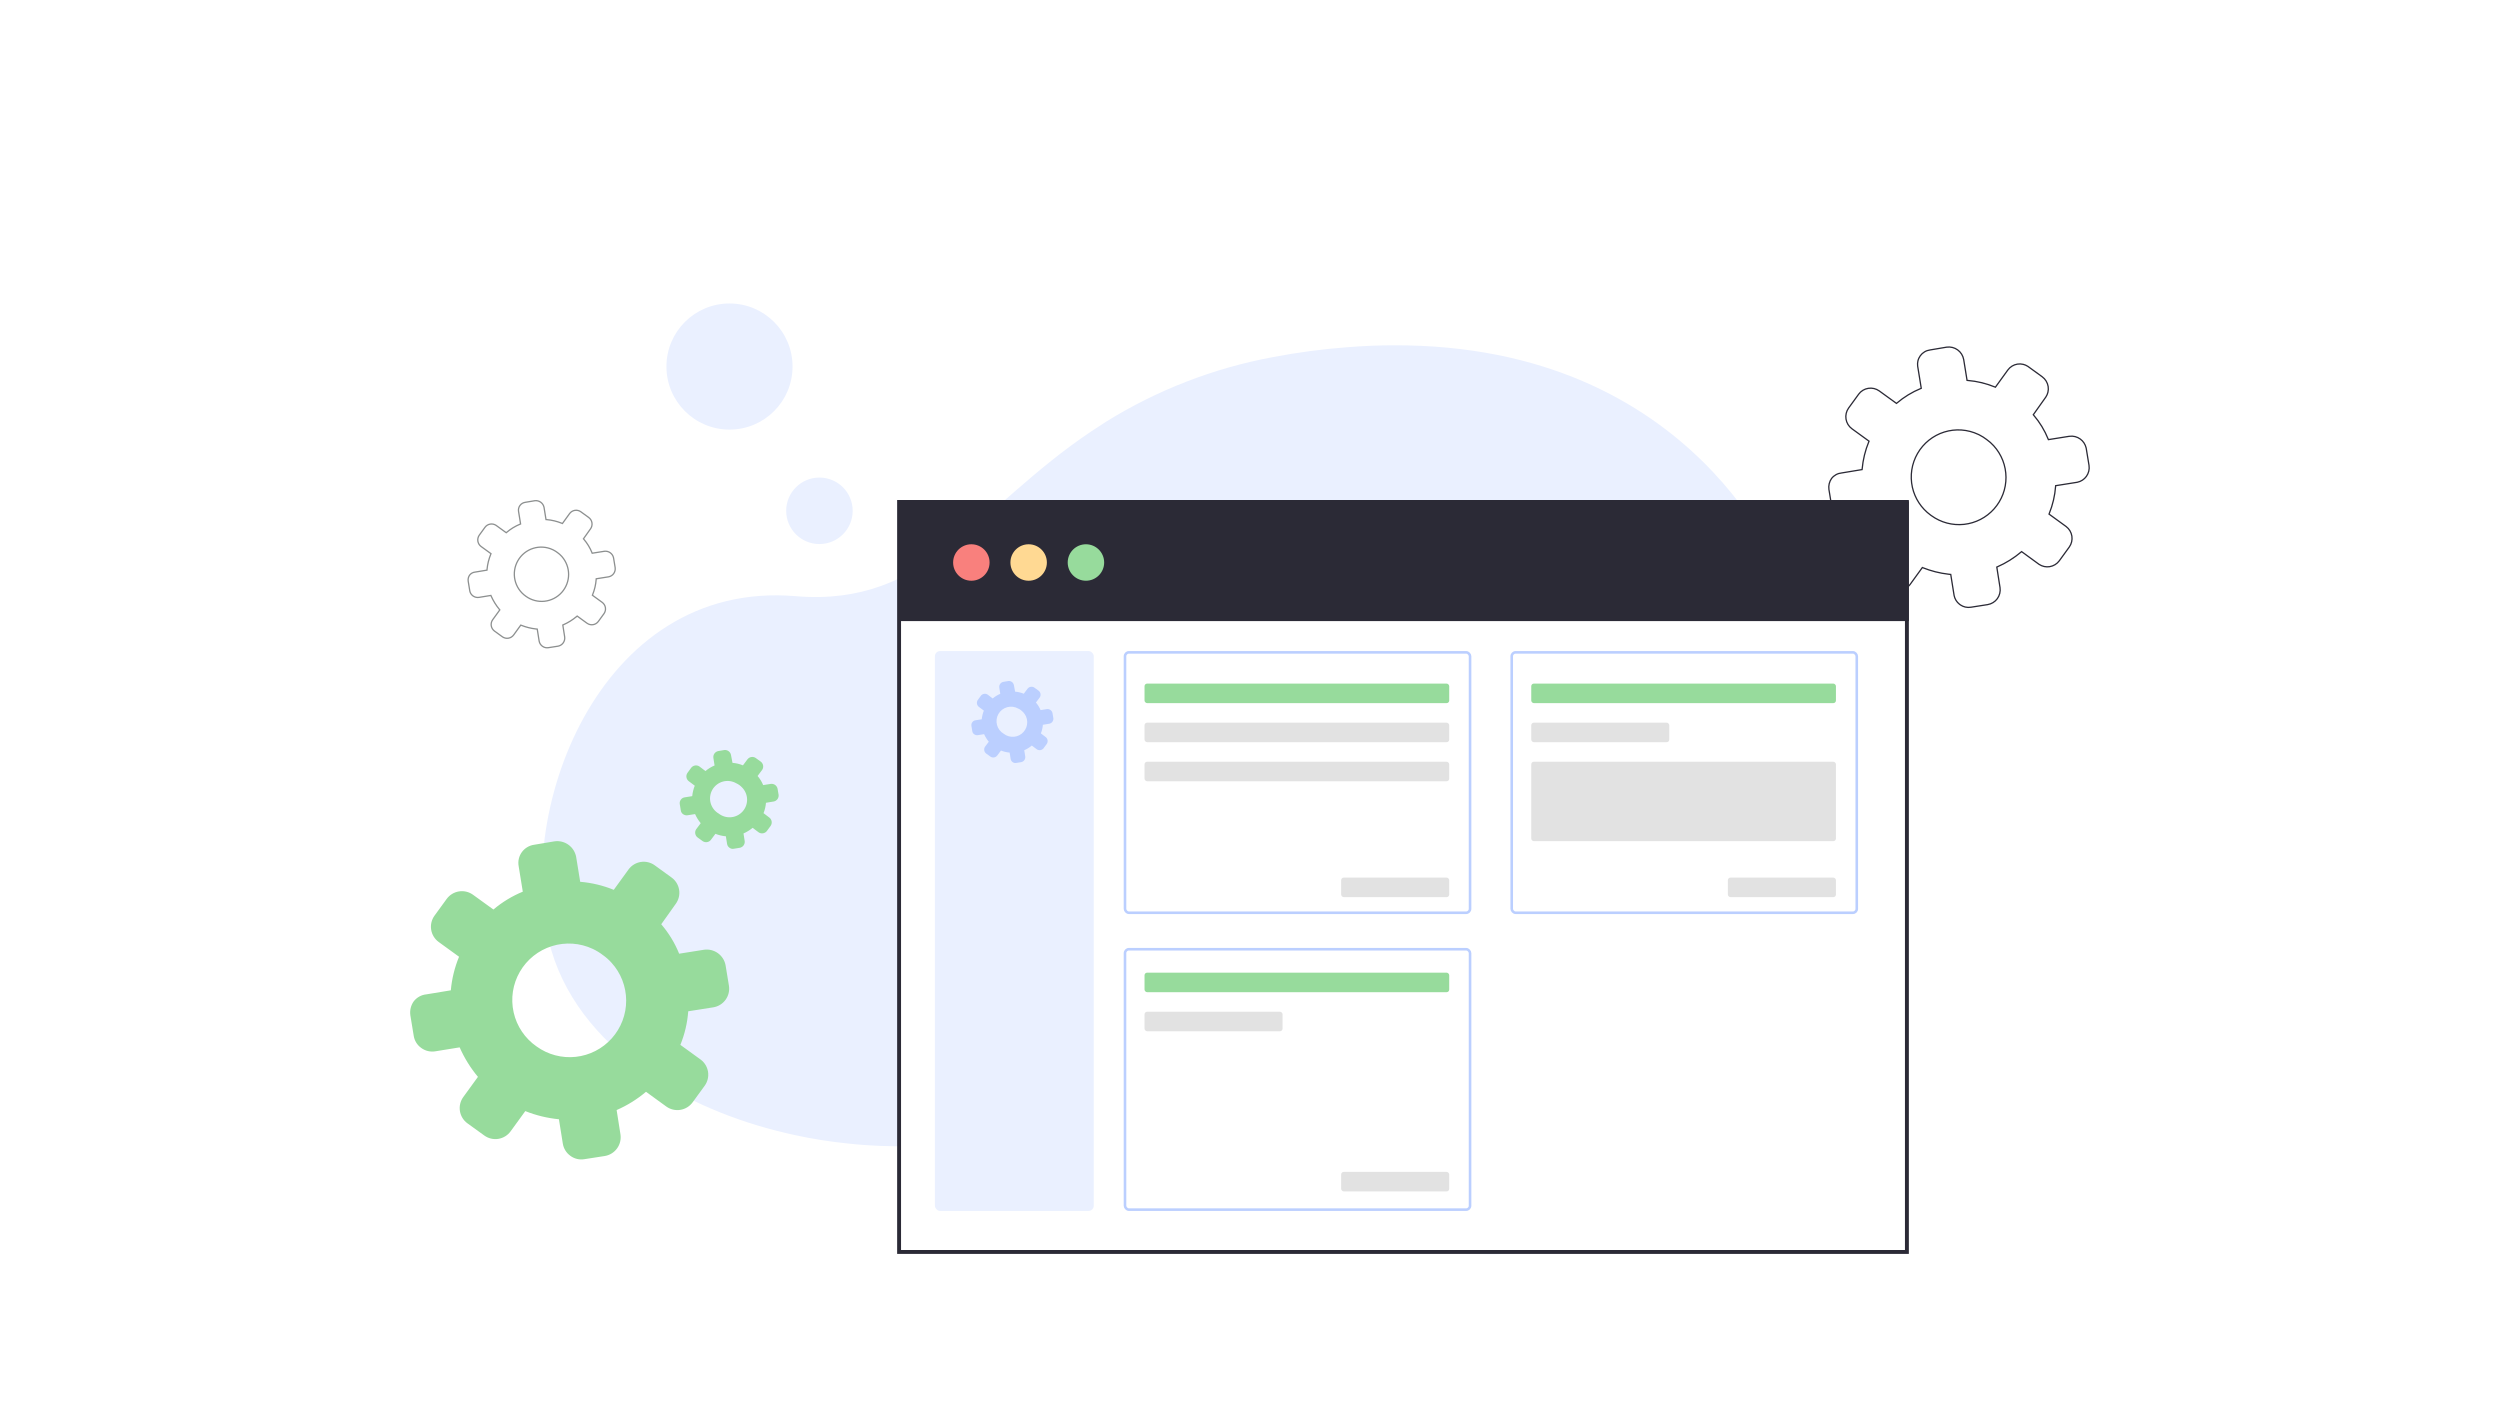 <svg width="1920" height="1080" viewBox="0 0 1920 1080" fill="none" xmlns="http://www.w3.org/2000/svg">
<rect x="0" y="0" width="1920" height="1080" fill="#808080" stroke="none"/>
<g clip-path="url(#clip0_1004_145082)">
<rect width="1920" height="1080" fill="white"/>
<path d="M410.672 384.562C412.303 384.333 413.96 384.746 415.295 385.715C416.548 386.624 417.427 387.956 417.772 389.461L417.834 389.765L419.27 398.639L419.332 399.024L419.722 399.057C423.793 399.397 427.789 400.357 431.572 401.902L431.937 402.051L432.167 401.732L437.437 394.443C437.916 393.78 438.522 393.219 439.218 392.791C439.914 392.363 440.688 392.077 441.495 391.949C442.302 391.822 443.126 391.855 443.92 392.047C444.614 392.215 445.274 392.502 445.87 392.895L446.122 393.069L446.123 393.07L452.133 397.436C452.795 397.918 453.356 398.527 453.783 399.227C454.211 399.927 454.497 400.704 454.624 401.515C454.751 402.326 454.718 403.154 454.525 403.952C454.357 404.65 454.07 405.313 453.678 405.912L453.504 406.165L453.5 406.17L448.317 413.481L448.092 413.8L448.346 414.096C451.001 417.197 453.135 420.711 454.664 424.499L454.812 424.868L455.206 424.806L464.112 423.388L464.111 423.387C465.733 423.165 467.379 423.58 468.704 424.543C469.949 425.448 470.822 426.772 471.167 428.268L471.229 428.569L472.424 435.868V435.869C472.68 437.504 472.282 439.173 471.314 440.514C470.408 441.77 469.07 442.642 467.565 442.967L467.263 443.024L458.294 444.442L457.902 444.505L457.873 444.899C457.574 448.978 456.638 452.985 455.1 456.773L454.952 457.137L455.269 457.366L462.563 462.67C463.85 463.647 464.709 465.088 464.957 466.688C465.205 468.288 464.822 469.924 463.891 471.247L459.535 477.249C458.562 478.589 457.1 479.488 455.468 479.749C453.836 480.01 452.167 479.613 450.826 478.645H450.827L443.575 473.363L443.258 473.131L442.958 473.386C439.832 476.036 436.338 478.216 432.585 479.856L432.231 480.011L432.291 480.392L433.663 489.122C433.907 490.758 433.5 492.424 432.531 493.762C431.622 495.017 430.286 495.889 428.781 496.219L428.478 496.277L421.189 497.411L421.181 497.412C420.375 497.551 419.55 497.524 418.755 497.334C418.059 497.167 417.4 496.878 416.807 496.48L416.557 496.304L416.548 496.298L416.305 496.114C415.748 495.673 415.271 495.137 414.896 494.531C414.52 493.925 414.254 493.258 414.106 492.562L414.051 492.261L412.657 483.531L412.597 483.149L412.212 483.112L411.448 483.031C407.635 482.592 403.896 481.647 400.329 480.221L399.967 480.076L399.738 480.393L394.49 487.638C393.521 488.976 392.062 489.874 390.434 490.136C388.907 490.381 387.348 490.047 386.058 489.207L385.803 489.032L379.771 484.667C378.437 483.696 377.541 482.234 377.28 480.602C377.019 478.969 377.415 477.298 378.381 475.958L378.38 475.957L383.628 468.713L383.856 468.398L383.607 468.1C380.977 464.939 378.803 461.423 377.148 457.655L376.993 457.301L376.61 457.363L367.9 458.782H367.898C367.092 458.915 366.267 458.886 365.472 458.695C364.776 458.529 364.115 458.241 363.52 457.848L363.268 457.672L363.26 457.666L363.016 457.484C362.456 457.046 361.978 456.512 361.603 455.906C361.227 455.3 360.962 454.632 360.819 453.935L360.766 453.635L360.765 453.629L359.567 446.318C359.33 444.687 359.725 443.025 360.672 441.678C361.176 441.027 361.809 440.486 362.529 440.089C363.252 439.69 364.049 439.445 364.87 439.367L364.887 439.365L364.904 439.362L373.614 437.922L373.997 437.858L374.031 437.474C374.395 433.39 375.375 429.384 376.936 425.594L377.085 425.229L376.767 424.999L369.493 419.717C368.157 418.742 367.261 417.276 367 415.64C366.739 414.003 367.136 412.329 368.104 410.985L368.103 410.984L372.457 404.985L372.456 404.984C373.429 403.651 374.888 402.757 376.515 402.496C378.04 402.251 379.598 402.582 380.891 403.418L381.146 403.592L388.461 408.894L388.778 409.124L389.078 408.87C392.184 406.238 395.681 404.108 399.441 402.557L399.808 402.405L399.744 402.015L398.264 392.87L398.262 392.86L398.215 392.558C398.123 391.849 398.158 391.128 398.317 390.43C398.5 389.631 398.842 388.878 399.323 388.217C399.805 387.555 400.416 386.998 401.118 386.58C401.82 386.162 402.601 385.892 403.41 385.785L403.419 385.784L403.428 385.782L410.672 384.562ZM424.507 422.157C419.813 419.938 414.458 419.567 409.504 421.12C404.55 422.673 400.36 426.035 397.765 430.539C395.169 435.043 394.358 440.361 395.492 445.437C396.625 450.508 399.619 454.967 403.878 457.933V457.934C408.024 460.941 413.136 462.302 418.226 461.752C423.315 461.202 428.02 458.781 431.431 454.956C434.841 451.131 436.717 446.175 436.693 441.046C436.671 436.077 434.868 431.286 431.623 427.543L431.305 427.185C430.363 426.144 429.311 425.209 428.168 424.396H428.169C427.173 423.63 426.109 422.96 424.989 422.394L424.507 422.157Z" stroke="#8C8F8F"/>
<path d="M423.582 730.339C435.638 770.534 464.355 803.447 502.187 828.114C533.533 848.585 571.221 863.366 610.934 871.854C624.091 874.699 637.398 876.809 650.791 878.171C655.613 878.726 660.219 879.111 664.969 879.449C694.584 881.546 724.345 879.926 753.557 874.627C847.595 857.097 929.07 902.09 1012.43 934.159L1019.85 936.957C1049.94 948.217 1080.37 957.5 1111.77 961.238C1232.62 975.705 1317.2 912.145 1368.95 780.251C1420.26 649.394 1409.6 528.182 1369.17 443.428C1369.17 443.428 1303.65 264.323 1070.17 265.191C1058.92 265.191 1047.24 265.673 1035.12 266.637C1015.69 268.078 996.371 270.646 977.246 274.329C931.94 282.766 888.603 299.569 849.451 323.88C845.666 326.291 841.953 328.702 838.36 331.113C750.085 390.237 711.867 466.407 611.223 457.871C457.7 444.827 392.983 628.682 423.582 730.339Z" fill="#EAF0FF"/>
<path d="M629.324 417.835C643.426 417.835 654.859 406.403 654.859 392.3C654.859 378.198 643.426 366.766 629.324 366.766C615.221 366.766 603.789 378.198 603.789 392.3C603.789 406.403 615.221 417.835 629.324 417.835Z" fill="#EAF0FF"/>
<path d="M560.248 329.93C586.994 329.93 608.676 308.248 608.676 281.502C608.676 254.756 586.994 233.074 560.248 233.074C533.502 233.074 511.82 254.756 511.82 281.502C511.82 308.248 533.502 329.93 560.248 329.93Z" fill="#EAF0FF"/>
<rect x="690.5" y="385.5" width="774" height="576" fill="white" stroke="#2B2A36" stroke-width="3"/>
<rect x="690" y="385" width="776" height="92" fill="#2B2A36"/>
<path d="M538.203 813.825L522.525 802.453C525.874 794.226 527.912 785.525 528.563 776.666L547.844 773.625C551.623 773.004 555.004 770.914 557.248 767.81C559.492 764.707 560.419 760.841 559.824 757.058L557.25 741.38C556.574 737.638 554.477 734.302 551.398 732.069C548.32 729.837 544.498 728.88 540.73 729.399L521.589 732.441C518.26 724.21 513.613 716.576 507.831 709.837L518.969 694.16C520.089 692.624 520.895 690.882 521.341 689.035C521.787 687.187 521.865 685.269 521.569 683.391C521.274 681.514 520.611 679.713 519.618 678.091C518.626 676.47 517.324 675.06 515.786 673.943L502.87 664.583C501.338 663.464 499.6 662.659 497.756 662.213C495.912 661.768 493.998 661.691 492.124 661.986C490.25 662.282 488.453 662.945 486.836 663.936C485.218 664.928 483.813 666.229 482.699 667.765L471.374 683.396C463.142 680.04 454.447 677.957 445.588 677.219L442.499 658.171C441.822 654.408 439.714 651.052 436.616 648.81C433.518 646.567 429.672 645.612 425.885 646.144L410.301 648.765C408.417 649.013 406.602 649.642 404.967 650.612C403.332 651.583 401.912 652.875 400.792 654.411C399.671 655.947 398.875 657.695 398.45 659.548C398.025 661.401 397.981 663.321 398.321 665.191L401.503 684.8C393.317 688.17 385.706 692.796 378.946 698.512L363.222 687.14C360.113 684.91 356.249 683.998 352.472 684.603C348.694 685.208 345.308 687.28 343.051 690.369L333.691 703.239C331.447 706.351 330.526 710.225 331.131 714.014C331.737 717.803 333.818 721.198 336.92 723.456L352.551 734.781C349.156 743.009 347.026 751.703 346.233 760.568L327.514 763.656C325.602 763.837 323.748 764.408 322.065 765.333C320.383 766.259 318.909 767.52 317.733 769.038C315.523 772.162 314.601 776.017 315.159 779.802L317.733 795.48C318.019 797.35 318.681 799.144 319.678 800.752C320.676 802.361 321.988 803.751 323.536 804.84C325.068 805.964 326.81 806.77 328.658 807.212C330.507 807.654 332.425 807.723 334.3 807.413L353.019 804.372C356.615 812.542 361.341 820.167 367.059 827.022L355.78 842.56C353.538 845.664 352.619 849.531 353.224 853.312C353.83 857.094 355.91 860.481 359.01 862.73L371.973 872.09C375.077 874.332 378.945 875.251 382.726 874.646C386.507 874.04 389.894 871.96 392.143 868.861L403.422 853.323C411.693 856.624 420.391 858.735 429.255 859.594L432.25 878.314C432.549 880.181 433.216 881.969 434.213 883.576C435.209 885.183 436.514 886.576 438.053 887.674C439.579 888.81 441.32 889.624 443.171 890.066C445.021 890.509 446.942 890.57 448.817 890.248L464.495 887.814C468.271 887.181 471.648 885.09 473.898 881.992C476.148 878.893 477.09 875.034 476.522 871.247L473.574 852.528C481.735 848.968 489.333 844.238 496.131 838.488L511.715 849.813C514.827 852.058 518.701 852.979 522.49 852.373C526.279 851.768 529.674 849.687 531.932 846.584L541.292 833.714C543.461 830.647 544.352 826.856 543.776 823.144C543.199 819.432 541.201 816.09 538.203 813.825V813.825ZM412.08 803.67C403.137 797.465 396.853 788.126 394.475 777.504C392.097 766.883 393.799 755.756 399.242 746.33C404.685 736.905 413.472 729.87 423.86 726.621C434.249 723.372 445.478 724.147 455.322 728.791C458.04 730.073 460.613 731.642 462.997 733.471C465.403 735.175 467.615 737.137 469.596 739.321C476.822 747.259 480.849 757.594 480.898 768.328C480.947 779.062 477.015 789.434 469.861 797.437C462.708 805.441 452.841 810.508 442.168 811.659C431.496 812.81 420.775 809.963 412.08 803.67Z" fill="#97DB9C"/>
<path d="M1495.05 266.612C1498.02 266.194 1501.05 266.948 1503.48 268.715C1505.92 270.481 1507.57 273.123 1508.11 276.087V276.088L1510.64 291.749L1510.7 292.135L1511.09 292.168C1518.31 292.771 1525.4 294.471 1532.1 297.212L1532.47 297.36L1532.7 297.042L1541.99 284.189C1542.86 282.98 1543.97 281.955 1545.24 281.174C1546.51 280.393 1547.92 279.871 1549.39 279.639C1550.86 279.406 1552.37 279.467 1553.82 279.817C1555.08 280.124 1556.29 280.648 1557.38 281.364L1557.83 281.684L1557.84 281.685L1568.43 289.381V289.38C1569.64 290.26 1570.66 291.37 1571.44 292.647C1572.22 293.924 1572.74 295.343 1572.98 296.822C1573.21 298.301 1573.15 299.812 1572.8 301.268C1572.49 302.541 1571.97 303.751 1571.25 304.844L1570.93 305.306L1570.93 305.311L1561.79 318.201L1561.57 318.52L1561.82 318.815C1566.53 324.315 1570.31 330.546 1573.02 337.264L1573.17 337.633L1573.57 337.57L1589.27 335.069L1589.27 335.068C1592.23 334.662 1595.23 335.417 1597.65 337.175C1599.92 338.825 1601.51 341.239 1602.14 343.966L1602.25 344.515L1604.36 357.398V357.397C1604.83 360.378 1604.1 363.422 1602.34 365.866C1600.68 368.158 1598.24 369.748 1595.5 370.341L1594.95 370.445L1579.13 372.946L1578.74 373.009L1578.71 373.404C1578.18 380.636 1576.52 387.739 1573.79 394.455L1573.65 394.817L1573.96 395.048L1586.82 404.398C1589.17 406.182 1590.74 408.812 1591.2 411.733C1591.65 414.658 1590.95 417.644 1589.24 420.06L1581.57 430.637C1579.79 433.081 1577.13 434.721 1574.15 435.197C1571.36 435.644 1568.51 435.035 1566.14 433.5L1565.68 433.181L1552.9 423.869L1552.58 423.638L1552.28 423.892C1546.74 428.588 1540.55 432.452 1533.89 435.359L1533.54 435.514L1533.6 435.896L1536.02 451.287C1536.47 454.271 1535.72 457.31 1533.96 459.751C1532.19 462.193 1529.53 463.839 1526.56 464.338L1513.71 466.339L1513.7 466.34C1512.23 466.594 1510.72 466.545 1509.27 466.197C1508 465.893 1506.79 465.364 1505.71 464.639L1505.25 464.315L1505.25 464.31L1504.8 463.975C1503.78 463.168 1502.91 462.191 1502.23 461.084C1501.54 459.977 1501.06 458.761 1500.79 457.489L1500.69 456.941L1498.23 441.549L1498.17 441.168L1497.78 441.131L1496.43 440.986C1489.67 440.208 1483.05 438.535 1476.73 436.008L1476.37 435.862L1476.14 436.179L1466.88 448.954C1465.12 451.395 1462.45 453.034 1459.48 453.511C1456.7 453.958 1453.85 453.349 1451.5 451.816L1451.03 451.497L1440.4 443.801C1437.96 442.029 1436.33 439.362 1435.85 436.384C1435.38 433.405 1436.1 430.358 1437.86 427.913L1437.86 427.912L1447.11 415.139L1447.34 414.824L1447.09 414.525C1442.43 408.925 1438.58 402.696 1435.65 396.021L1435.49 395.665L1435.11 395.728L1419.75 398.229H1419.75C1418.28 398.472 1416.77 398.418 1415.32 398.07C1414.05 397.766 1412.85 397.242 1411.76 396.523L1411.3 396.203L1411.29 396.197L1410.84 395.865C1409.82 395.065 1408.95 394.089 1408.26 392.982C1407.58 391.875 1407.09 390.656 1406.83 389.383L1406.74 388.834L1406.74 388.829L1404.62 375.938C1404.19 372.957 1404.91 369.923 1406.65 367.463C1407.57 366.273 1408.72 365.285 1410.04 364.56C1411.36 363.832 1412.81 363.383 1414.31 363.241L1414.33 363.239L1414.35 363.236L1429.71 360.696L1430.09 360.634L1430.12 360.248C1430.77 353.009 1432.5 345.909 1435.27 339.19L1435.42 338.827L1435.1 338.596L1422.28 329.283C1419.84 327.505 1418.2 324.83 1417.73 321.846C1417.25 318.861 1417.98 315.81 1419.74 313.358L1427.42 302.776L1427.42 302.775C1429.19 300.342 1431.85 298.712 1434.82 298.235C1437.79 297.759 1440.82 298.476 1443.27 300.231V300.232L1456.17 309.583L1456.49 309.813L1456.79 309.56C1462.29 304.893 1468.49 301.116 1475.16 298.365L1475.52 298.215L1475.46 297.823L1472.85 281.7L1472.85 281.69L1472.76 281.138C1472.6 279.843 1472.66 278.527 1472.95 277.251C1473.28 275.793 1473.91 274.418 1474.79 273.21C1475.67 272.002 1476.78 270.985 1478.07 270.222C1479.35 269.458 1480.77 268.965 1482.25 268.77L1482.26 268.768L1482.27 268.767L1495.05 266.612ZM1519.33 333.623C1511.15 329.75 1501.8 329.104 1493.16 331.813C1484.52 334.523 1477.21 340.388 1472.68 348.247C1468.15 356.106 1466.74 365.383 1468.71 374.238C1470.63 382.817 1475.6 390.393 1482.67 395.562L1483.36 396.055C1490.59 401.298 1499.51 403.669 1508.38 402.71C1517.26 401.75 1525.47 397.525 1531.42 390.852C1537.37 384.179 1540.65 375.532 1540.6 366.582C1540.56 357.632 1537.21 349.015 1531.2 342.396H1531.2C1529.56 340.579 1527.72 338.946 1525.72 337.526H1525.72C1523.99 336.191 1522.13 335.023 1520.18 334.035L1519.33 333.623Z" stroke="#2B2A36"/>
<path d="M591.062 628.054L586.396 624.508C587.428 621.961 588.058 619.27 588.263 616.53L594.235 615.55C595.389 615.323 596.416 614.668 597.108 613.716C597.8 612.765 598.107 611.587 597.967 610.418L597.174 605.753C596.947 604.598 596.292 603.572 595.34 602.879C594.388 602.187 593.21 601.88 592.042 602.02L586.117 602.953C585.077 600.402 583.627 598.038 581.824 595.955L585.323 591.289C585.989 590.311 586.259 589.116 586.077 587.947C585.895 586.777 585.275 585.721 584.344 584.991L580.331 582.098C579.351 581.451 578.163 581.197 577.004 581.388C575.846 581.578 574.801 582.198 574.079 583.125L570.58 587.79C568.025 586.727 565.316 586.081 562.556 585.877L561.389 579.765C561.162 578.611 560.507 577.585 559.555 576.892C558.604 576.2 557.426 575.893 556.257 576.033L551.592 576.826C550.437 577.053 549.411 577.708 548.718 578.66C548.026 579.612 547.719 580.79 547.859 581.958L548.792 587.884C546.25 588.941 543.889 590.389 541.794 592.176L537.128 588.63C536.145 587.969 534.946 587.707 533.776 587.898C532.606 588.089 531.553 588.717 530.83 589.656L527.937 593.622C527.271 594.6 527.002 595.795 527.184 596.965C527.366 598.134 527.985 599.191 528.917 599.921L533.583 603.42C532.548 605.987 531.888 608.689 531.623 611.444L525.744 612.378C525.163 612.464 524.605 612.67 524.107 612.983C523.609 613.297 523.182 613.71 522.852 614.197C522.505 614.668 522.257 615.204 522.121 615.773C521.984 616.342 521.963 616.933 522.059 617.51L522.852 622.408C522.927 622.988 523.124 623.546 523.429 624.044C523.735 624.543 524.142 624.971 524.625 625.301C525.595 626.002 526.798 626.302 527.984 626.141L533.816 625.208C534.929 627.731 536.39 630.087 538.155 632.206L534.656 636.872C534.008 637.852 533.755 639.04 533.945 640.198C534.135 641.357 534.756 642.402 535.682 643.123L539.694 646.016C540.669 646.668 541.853 646.93 543.012 646.748C544.17 646.567 545.218 645.955 545.946 645.036L549.445 640.371C552.014 641.391 554.717 642.035 557.47 642.284L558.403 648.162C558.495 648.742 558.703 649.298 559.016 649.795C559.329 650.292 559.739 650.721 560.223 651.055C560.686 651.416 561.221 651.674 561.793 651.811C562.364 651.948 562.959 651.961 563.535 651.848L568.201 651.102C569.356 650.874 570.382 650.219 571.074 649.268C571.766 648.316 572.073 647.138 571.933 645.969L571 640.091C573.534 638.997 575.892 637.535 577.998 635.752L582.664 639.251C583.639 639.903 584.823 640.165 585.981 639.983C587.14 639.802 588.188 639.19 588.916 638.271L591.855 634.259C592.515 633.31 592.799 632.15 592.653 631.004C592.506 629.857 591.939 628.806 591.062 628.054V628.054ZM552.058 624.881C550.526 624.002 549.183 622.83 548.104 621.431C547.026 620.033 546.233 618.436 545.771 616.731C544.84 613.288 545.314 609.616 547.089 606.522C548.865 603.429 551.797 601.168 555.24 600.236C558.683 599.304 562.355 599.778 565.448 601.554C566.305 601.931 567.118 602.4 567.874 602.953C568.611 603.498 569.298 604.107 569.927 604.773C572.313 607.213 573.686 610.467 573.767 613.878C573.849 617.29 572.634 620.606 570.367 623.157C568.1 625.708 564.95 627.305 561.552 627.625C558.154 627.945 554.761 626.964 552.058 624.881V624.881Z" fill="#97DB9C"/>
<circle cx="746" cy="432" r="14" fill="#F9807D"/>
<circle cx="790" cy="432" r="14" fill="#FFD993"/>
<circle cx="834" cy="432" r="14" fill="#97DB9C"/>
<rect x="718" y="500" width="122" height="430" rx="4" fill="#EAF0FF"/>
<rect x="864" y="501" width="265" height="200" rx="3" stroke="#BBCFFF" stroke-width="2"/>
<rect x="864" y="729" width="265" height="200" rx="3" stroke="#BBCFFF" stroke-width="2"/>
<rect x="1161" y="501" width="265" height="200" rx="3" stroke="#BBCFFF" stroke-width="2"/>
<path d="M803.249 566.193L799.381 563.251C800.237 561.138 800.759 558.904 800.928 556.631L805.879 555.818C806.836 555.629 807.687 555.086 808.26 554.296C808.834 553.506 809.088 552.529 808.973 551.559L808.315 547.688C808.127 546.73 807.584 545.878 806.795 545.304C806.006 544.73 805.03 544.475 804.061 544.591L799.149 545.365C798.288 543.248 797.086 541.286 795.591 539.558L798.492 535.687C799.044 534.875 799.267 533.883 799.116 532.913C798.965 531.943 798.452 531.066 797.68 530.46L794.354 528.06C793.541 527.523 792.556 527.313 791.596 527.471C790.635 527.628 789.769 528.143 789.171 528.912L786.271 532.783C784.152 531.901 781.906 531.365 779.618 531.196L778.652 526.125C778.463 525.166 777.92 524.315 777.131 523.74C776.343 523.166 775.366 522.911 774.397 523.027L770.53 523.686C769.573 523.874 768.722 524.417 768.148 525.207C767.574 525.997 767.32 526.974 767.436 527.944L768.209 532.861C766.102 533.738 764.145 534.94 762.408 536.422L758.541 533.48C757.725 532.932 756.732 532.714 755.762 532.873C754.792 533.031 753.919 533.553 753.32 534.332L750.922 537.622C750.37 538.434 750.146 539.426 750.297 540.396C750.448 541.366 750.962 542.243 751.734 542.849L755.601 545.752C754.743 547.882 754.196 550.125 753.977 552.411L749.104 553.185C748.622 553.257 748.159 553.428 747.747 553.688C747.334 553.948 746.98 554.291 746.706 554.695C746.419 555.086 746.213 555.531 746.1 556.003C745.987 556.475 745.97 556.965 746.049 557.444L746.706 561.509C746.768 561.99 746.932 562.452 747.185 562.866C747.438 563.28 747.776 563.635 748.176 563.909C748.98 564.49 749.977 564.74 750.96 564.606L755.795 563.831C756.718 565.925 757.928 567.88 759.391 569.639L756.491 573.51C755.954 574.323 755.744 575.309 755.902 576.27C756.059 577.232 756.574 578.099 757.342 578.697L760.668 581.098C761.476 581.639 762.457 581.856 763.418 581.705C764.378 581.555 765.247 581.047 765.85 580.285L768.751 576.413C770.88 577.26 773.121 577.795 775.403 578.001L776.176 582.879C776.252 583.36 776.425 583.821 776.685 584.234C776.944 584.646 777.284 585.002 777.685 585.279C778.069 585.579 778.513 585.793 778.986 585.906C779.46 586.02 779.953 586.03 780.431 585.937L784.298 585.318C785.255 585.129 786.106 584.586 786.68 583.796C787.253 583.006 787.508 582.029 787.392 581.059L786.619 576.181C788.719 575.274 790.674 574.061 792.42 572.581L796.287 575.484C797.095 576.025 798.077 576.242 799.037 576.092C799.998 575.941 800.866 575.434 801.47 574.671L803.906 571.342C804.453 570.555 804.689 569.592 804.567 568.641C804.446 567.69 803.976 566.817 803.249 566.193V566.193ZM770.917 563.561C769.647 562.831 768.533 561.858 767.639 560.698C766.745 559.537 766.088 558.212 765.705 556.798C764.933 553.941 765.326 550.894 766.798 548.327C768.27 545.76 770.7 543.883 773.554 543.11C776.408 542.337 779.452 542.73 782.016 544.204C782.727 544.517 783.401 544.906 784.027 545.365C784.638 545.817 785.208 546.322 785.729 546.875C787.707 548.899 788.845 551.6 788.912 554.431C788.98 557.262 787.973 560.013 786.093 562.13C784.214 564.247 781.603 565.571 778.786 565.837C775.97 566.102 773.158 565.289 770.917 563.561V563.561Z" fill="#BBCFFF"/>
<rect x="879" y="525" width="234" height="15" rx="2" fill="#97DB9C"/>
<rect x="1176" y="525" width="234" height="15" rx="2" fill="#97DB9C"/>
<rect x="879" y="747" width="234" height="15" rx="2" fill="#97DB9C"/>
<rect x="879" y="555" width="234" height="15" rx="2" fill="#E2E2E2"/>
<rect x="1176" y="555" width="106" height="15" rx="2" fill="#E2E2E2"/>
<rect x="879" y="777" width="106" height="15" rx="2" fill="#E2E2E2"/>
<rect x="879" y="585" width="234" height="15" rx="2" fill="#E2E2E2"/>
<rect x="1176" y="585" width="234" height="61" rx="2" fill="#E2E2E2"/>
<rect x="1030" y="674" width="83" height="15" rx="2" fill="#E2E2E2"/>
<rect x="1327" y="674" width="83" height="15" rx="2" fill="#E2E2E2"/>
<rect x="1030" y="900" width="83" height="15" rx="2" fill="#E2E2E2"/>
</g>
<defs>
<clipPath id="clip0_1004_145082">
<rect width="1920" height="1080" fill="white"/>
</clipPath>
</defs>
</svg>
